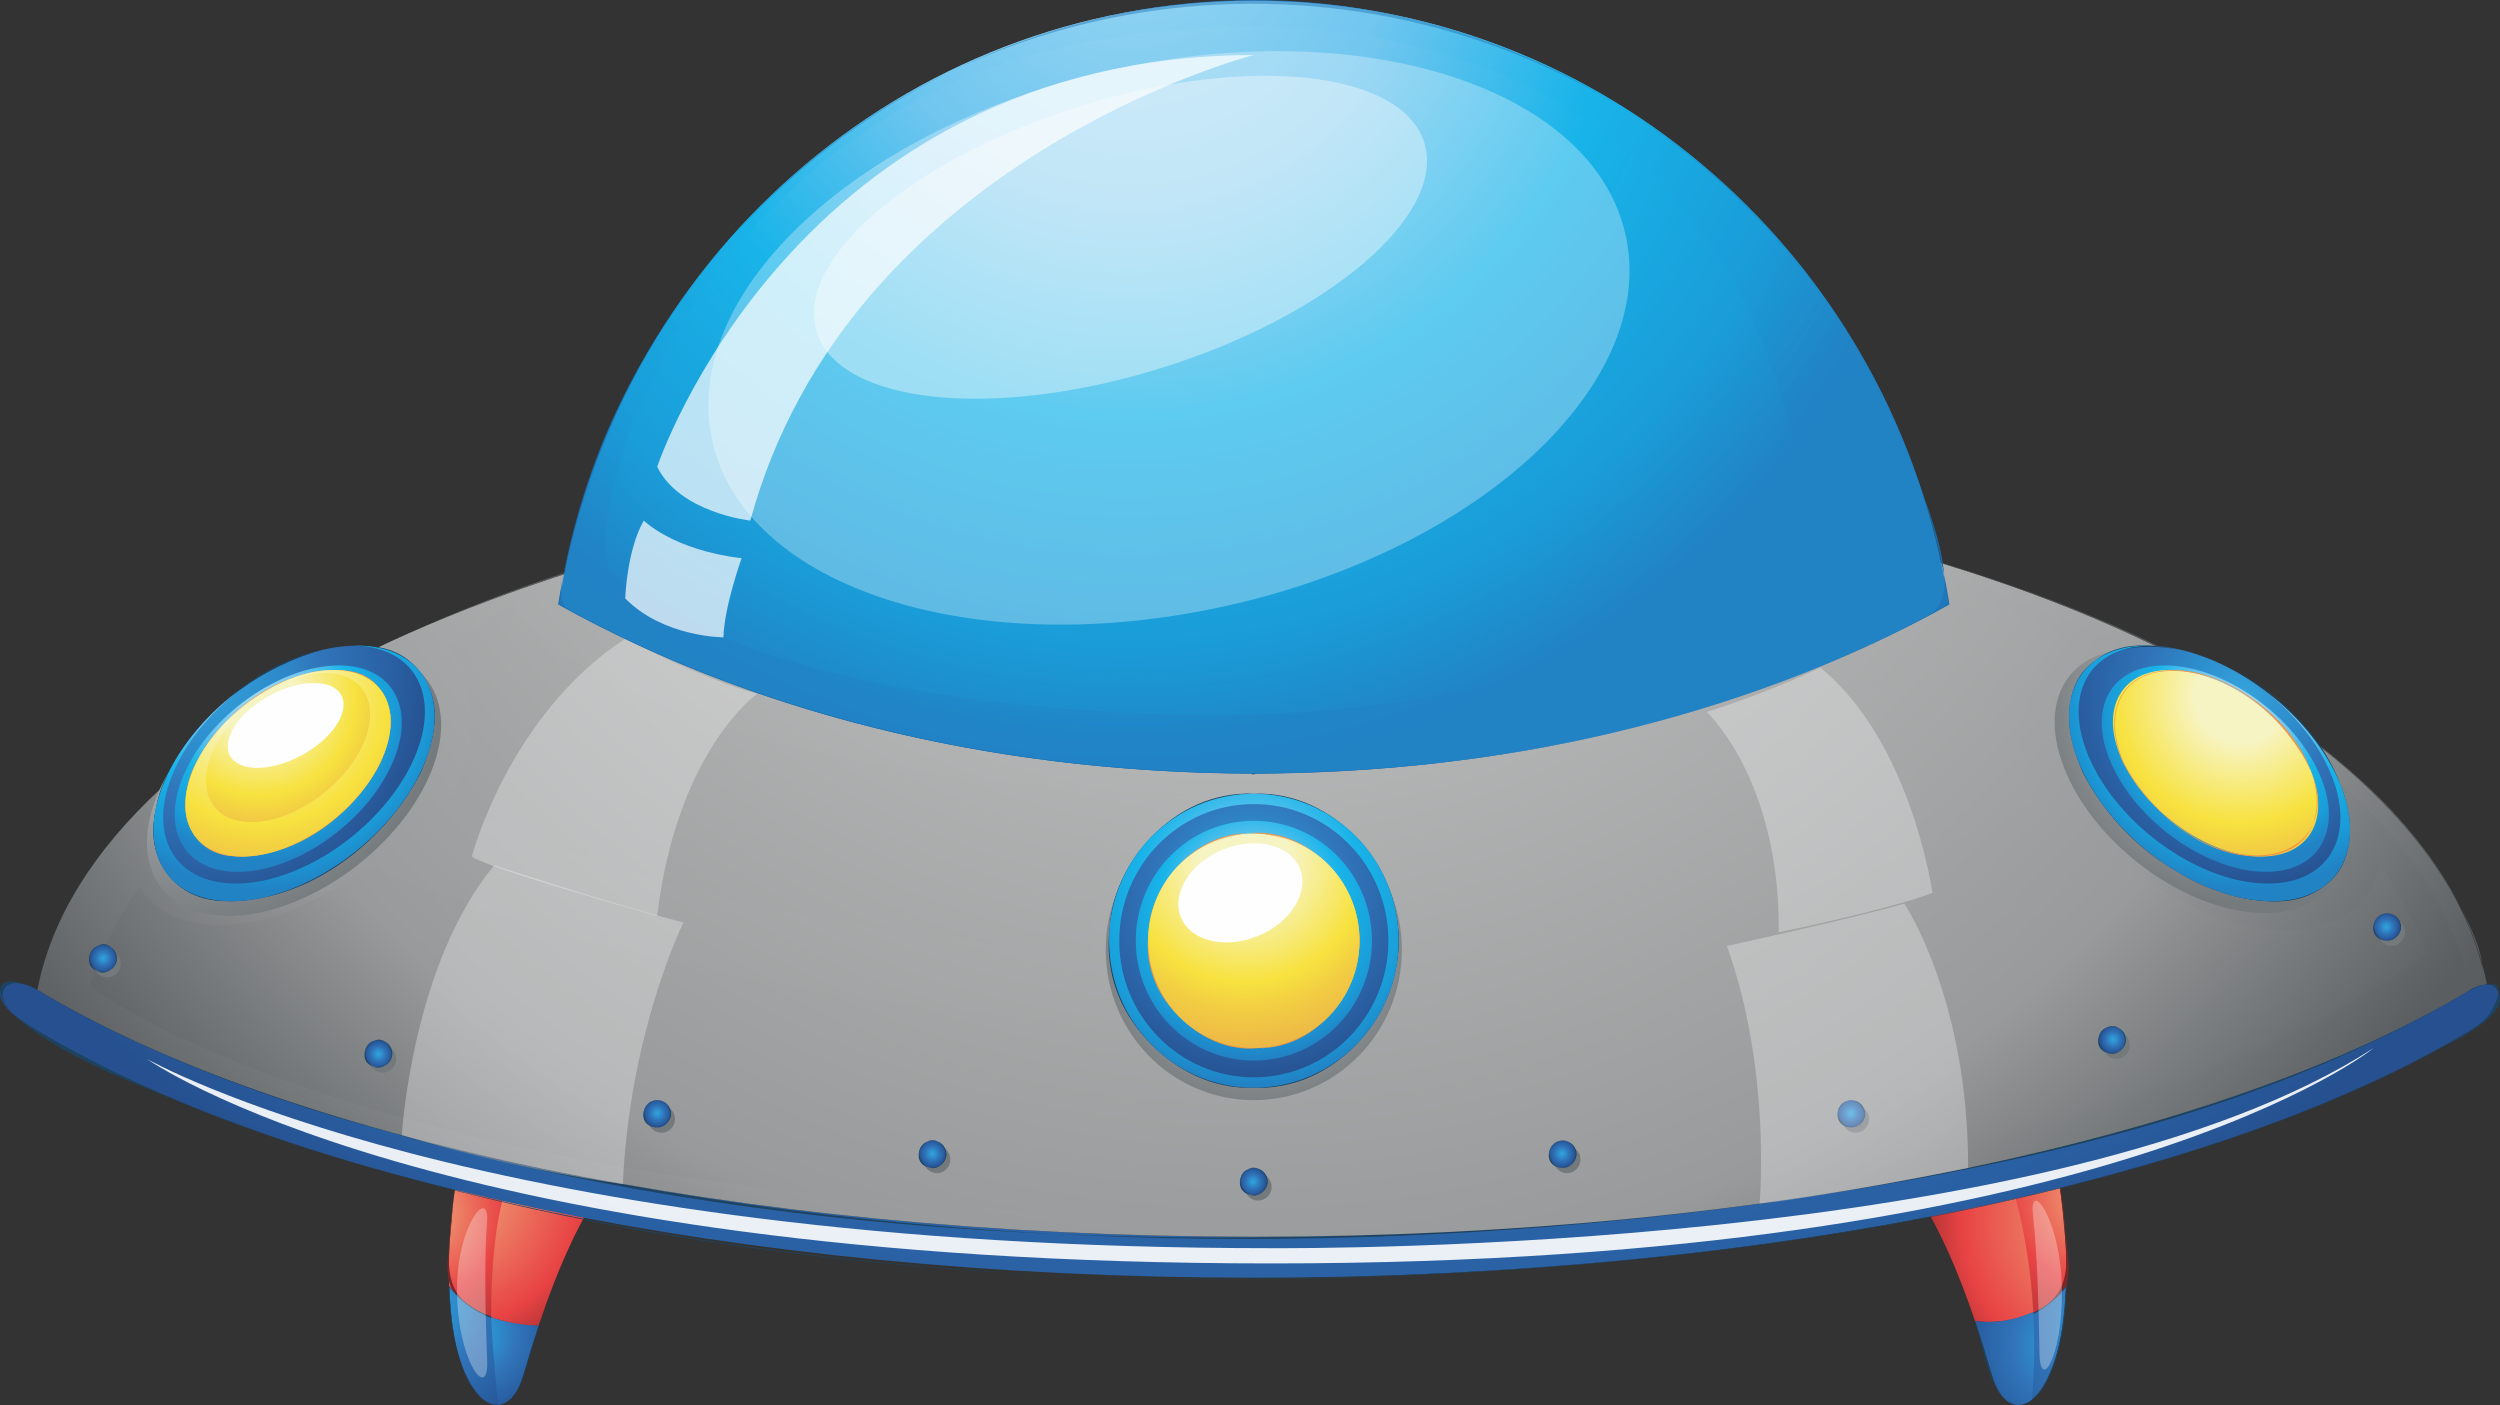 <?xml version="1.0" encoding="UTF-8"?>
<!DOCTYPE svg PUBLIC "-//W3C//DTD SVG 1.1//EN" "http://www.w3.org/Graphics/SVG/1.1/DTD/svg11.dtd">
<!-- Creator: CorelDRAW 2019 (64-Bit) -->
<svg xmlns="http://www.w3.org/2000/svg" xml:space="preserve" width="62.807mm" height="35.3mm" version="1.1" style="shape-rendering:geometricPrecision; text-rendering:geometricPrecision; image-rendering:optimizeQuality; fill-rule:evenodd; clip-rule:evenodd"
viewBox="0 0 4734.35 2660.88"
 xmlns:xlink="http://www.w3.org/1999/xlink"
 xmlns:xodm="http://www.corel.com/coreldraw/odm/2003">
 <rect x="0" y="0" width="4734.35" height="2660.88" fill="#333333" stroke="none"/>
 <defs>
  <style type="text/css">
   <![CDATA[
    .fil39 {fill:#FEFEFE;fill-rule:nonzero}
    .fil46 {fill:#F09443;fill-rule:nonzero}
    .fil1 {fill:#7A2629;fill-rule:nonzero}
    .fil33 {fill:#909595;fill-rule:nonzero}
    .fil19 {fill:#74797B;fill-rule:nonzero}
    .fil12 {fill:#585C5D;fill-rule:nonzero}
    .fil60 {fill:#1A69AA;fill-rule:nonzero}
    .fil3 {fill:#1D4360;fill-rule:nonzero}
    .fil6 {fill:#FEFEFE;fill-rule:nonzero;fill-opacity:0.302}
    .fil63 {fill:#FEFEFE;fill-rule:nonzero;fill-opacity:0.4}
    .fil14 {fill:#74797B;fill-rule:nonzero;fill-opacity:0.502}
    .fil61 {fill:#FEFEFE;fill-rule:nonzero;fill-opacity:0.702}
    .fil40 {fill:#FEFEFE;fill-rule:nonzero;fill-opacity:0.902}
    .fil17 {fill:#FEFEFE;fill-rule:nonzero}
    .fil15 {fill:url(#id0);fill-rule:nonzero}
    .fil16 {fill:url(#id1);fill-rule:nonzero}
    .fil31 {fill:url(#id2);fill-rule:nonzero}
    .fil21 {fill:url(#id3);fill-rule:nonzero}
    .fil29 {fill:url(#id4);fill-rule:nonzero}
    .fil26 {fill:url(#id5);fill-rule:nonzero}
    .fil30 {fill:url(#id6);fill-rule:nonzero}
    .fil38 {fill:url(#id7);fill-rule:nonzero}
    .fil32 {fill:url(#id8);fill-rule:nonzero}
    .fil22 {fill:url(#id9);fill-rule:nonzero}
    .fil34 {fill:url(#id10);fill-rule:nonzero}
    .fil28 {fill:url(#id11);fill-rule:nonzero}
    .fil36 {fill:url(#id12);fill-rule:nonzero}
    .fil20 {fill:url(#id13);fill-rule:nonzero}
    .fil23 {fill:url(#id14);fill-rule:nonzero}
    .fil24 {fill:url(#id15);fill-rule:nonzero}
    .fil35 {fill:url(#id16);fill-rule:nonzero}
    .fil27 {fill:url(#id17);fill-rule:nonzero}
    .fil41 {fill:url(#id18);fill-rule:nonzero}
    .fil37 {fill:url(#id19);fill-rule:nonzero}
    .fil25 {fill:url(#id20);fill-rule:nonzero}
    .fil10 {fill:url(#id21);fill-rule:nonzero}
    .fil8 {fill:url(#id22);fill-rule:nonzero}
    .fil5 {fill:url(#id23);fill-rule:nonzero}
    .fil58 {fill:url(#id24);fill-rule:nonzero}
    .fil53 {fill:url(#id25);fill-rule:nonzero}
    .fil11 {fill:url(#id26);fill-rule:nonzero}
    .fil13 {fill:url(#id27);fill-rule:nonzero}
    .fil44 {fill:url(#id28);fill-rule:nonzero}
    .fil43 {fill:url(#id29);fill-rule:nonzero}
    .fil42 {fill:url(#id30);fill-rule:nonzero}
    .fil55 {fill:url(#id31);fill-rule:nonzero}
    .fil59 {fill:url(#id32);fill-rule:nonzero}
    .fil9 {fill:url(#id33);fill-rule:nonzero}
    .fil0 {fill:url(#id34);fill-rule:nonzero}
    .fil52 {fill:url(#id35);fill-rule:nonzero}
    .fil50 {fill:url(#id36);fill-rule:nonzero}
    .fil49 {fill:url(#id37);fill-rule:nonzero}
    .fil48 {fill:url(#id38);fill-rule:nonzero}
    .fil56 {fill:url(#id39);fill-rule:nonzero}
    .fil4 {fill:url(#id40);fill-rule:nonzero}
    .fil18 {fill:url(#id41);fill-rule:nonzero}
    .fil54 {fill:url(#id42);fill-rule:nonzero}
    .fil7 {fill:url(#id43);fill-rule:nonzero}
    .fil57 {fill:url(#id44);fill-rule:nonzero}
    .fil45 {fill:url(#id45);fill-rule:nonzero}
    .fil47 {fill:url(#id46);fill-rule:nonzero}
    .fil51 {fill:url(#id47);fill-rule:nonzero}
    .fil2 {fill:url(#id48);fill-rule:nonzero}
    .fil62 {fill:url(#id49);fill-rule:nonzero;fill-opacity:0.6}
   ]]>
  </style>
  <linearGradient id="id0" gradientUnits="userSpaceOnUse" x1="1184" y1="1225.25" x2="3564.77" y2="1225.25">
   <stop offset="0" style="stop-opacity:1; stop-color:#757A7D"/>
   <stop offset="0.251" style="stop-opacity:1; stop-color:#D6D7D6"/>
   <stop offset="0.478" style="stop-opacity:1; stop-color:#D6D7D6"/>
   <stop offset="0.702" style="stop-opacity:1; stop-color:#D6D7D6"/>
   <stop offset="1" style="stop-opacity:1; stop-color:#707475"/>
   <stop offset="1" style="stop-opacity:1; stop-color:#707475"/>
  </linearGradient>
  <linearGradient id="id1" gradientUnits="userSpaceOnUse" x1="2374.38" y1="1544.06" x2="2374.38" y2="720.66">
   <stop offset="0" style="stop-opacity:1; stop-color:#757A7D"/>
   <stop offset="1" style="stop-opacity:1; stop-color:#D6D7D6"/>
  </linearGradient>
  <radialGradient id="id2" gradientUnits="userSpaceOnUse" gradientTransform="matrix(0.985 -0 -0 1 27 0)" cx="1742.85" cy="1098.35" r="13.79" fx="1742.85" fy="1098.35">
   <stop offset="0" style="stop-opacity:1; stop-color:#34A3DC"/>
   <stop offset="0.31" style="stop-opacity:1; stop-color:#2D8BCB"/>
   <stop offset="0.51" style="stop-opacity:1; stop-color:#3174B9"/>
   <stop offset="0.812" style="stop-opacity:1; stop-color:#2960A3"/>
   <stop offset="1" style="stop-opacity:1; stop-color:#26508F"/>
   <stop offset="1" style="stop-opacity:1; stop-color:#26508F"/>
  </radialGradient>
  <radialGradient id="id3" gradientUnits="userSpaceOnUse" gradientTransform="matrix(0.985 -0 -0 1 26 -1)" xlink:href="#id2" cx="1766.1" cy="2185.76" r="25.97" fx="1766.1" fy="2185.76">
  </radialGradient>
  <radialGradient id="id4" gradientUnits="userSpaceOnUse" gradientTransform="matrix(0.985 -0 -0 1.001 32 -1)" xlink:href="#id2" cx="2208.64" cy="1057.1" r="13.76" fx="2208.64" fy="1057.1">
  </radialGradient>
  <radialGradient id="id5" gradientUnits="userSpaceOnUse" gradientTransform="matrix(0.984 -0 -0 0.999 55 1)" xlink:href="#id2" cx="3506.05" cy="2109.24" r="25.93" fx="3506.05" fy="2109.24">
  </radialGradient>
  <radialGradient id="id6" gradientUnits="userSpaceOnUse" gradientTransform="matrix(0.989 -0 -0 1.004 21 -5)" xlink:href="#id2" cx="1975.71" cy="1070.82" r="13.74" fx="1975.71" fy="1070.82">
  </radialGradient>
  <radialGradient id="id7" gradientUnits="userSpaceOnUse" gradientTransform="matrix(0.983 -0 -0 0.998 58 3)" xlink:href="#id2" cx="3385.43" cy="1193.13" r="13.82" fx="3385.43" fy="1193.13">
  </radialGradient>
  <radialGradient id="id8" gradientUnits="userSpaceOnUse" gradientTransform="matrix(0.984 -0 -0 1 24 1)" xlink:href="#id2" cx="1560.63" cy="1133.29" r="13.83" fx="1560.63" fy="1133.29">
  </radialGradient>
  <radialGradient id="id9" gradientUnits="userSpaceOnUse" gradientTransform="matrix(0.984 -0 -0 0.999 20 1)" xlink:href="#id2" cx="1244.62" cy="2109.24" r="25.93" fx="1244.62" fy="2109.24">
  </radialGradient>
  <radialGradient id="id10" gradientUnits="userSpaceOnUse" gradientTransform="matrix(0.985 -0 -0 1.001 37 -1)" xlink:href="#id2" cx="2533.33" cy="1057.1" r="13.76" fx="2533.33" fy="1057.1">
  </radialGradient>
  <radialGradient id="id11" gradientUnits="userSpaceOnUse" gradientTransform="matrix(0.985 -0 -0 1 66 0)" xlink:href="#id2" cx="4520.78" cy="1755.53" r="25.97" fx="4520.78" fy="1755.53">
  </radialGradient>
  <radialGradient id="id12" gradientUnits="userSpaceOnUse" gradientTransform="matrix(0.981 -0 -0 0.996 56 4)" xlink:href="#id2" cx="2999.17" cy="1098.35" r="13.79" fx="2999.17" fy="1098.35">
  </radialGradient>
  <radialGradient id="id13" gradientUnits="userSpaceOnUse" gradientTransform="matrix(0.985 -0 -0 1.001 34 -2)" xlink:href="#id2" cx="2374.47" cy="2237.68" r="25.96" fx="2374.47" fy="2237.68">
  </radialGradient>
  <radialGradient id="id14" gradientUnits="userSpaceOnUse" gradientTransform="matrix(0.986 -0 -0 1.001 10 -1)" xlink:href="#id2" cx="716.72" cy="1995.33" r="26.02" fx="716.72" fy="1995.33">
  </radialGradient>
  <radialGradient id="id15" gradientUnits="userSpaceOnUse" gradientTransform="matrix(0.986 -0 -0 1.001 3 -2)" xlink:href="#id2" cx="195.16" cy="1814.98" r="25.98" fx="195.16" fy="1814.98">
  </radialGradient>
  <radialGradient id="id16" gradientUnits="userSpaceOnUse" gradientTransform="matrix(0.987 -0 -0 1.002 37 -2)" xlink:href="#id2" cx="2766.23" cy="1070.82" r="13.74" fx="2766.23" fy="1070.82">
  </radialGradient>
  <radialGradient id="id17" gradientUnits="userSpaceOnUse" gradientTransform="matrix(0.984 -0 -0 0.998 66 3)" xlink:href="#id2" cx="3999.75" cy="1969.47" r="25.97" fx="3999.75" fy="1969.47">
  </radialGradient>
  <radialGradient id="id18" gradientUnits="userSpaceOnUse" gradientTransform="matrix(1.136 -0 -0 1.154 -324 -274)" cx="2380" cy="1781.45" r="284.78" fx="2380" fy="1781.45">
   <stop offset="0" style="stop-opacity:1; stop-color:#D6D7D6"/>
   <stop offset="0.471" style="stop-opacity:1; stop-color:#A5A8A9"/>
   <stop offset="1" style="stop-opacity:1; stop-color:#757A7D"/>
  </radialGradient>
  <radialGradient id="id19" gradientUnits="userSpaceOnUse" gradientTransform="matrix(0.982 -0 -0 0.997 58 4)" xlink:href="#id2" cx="3181.42" cy="1133.29" r="13.83" fx="3181.42" fy="1133.29">
  </radialGradient>
  <radialGradient id="id20" gradientUnits="userSpaceOnUse" gradientTransform="matrix(0.985 -0 -0 1 43 -1)" xlink:href="#id2" cx="2959.36" cy="2185.76" r="25.97" fx="2959.36" fy="2185.76">
  </radialGradient>
  <radialGradient id="id21" gradientUnits="userSpaceOnUse" gradientTransform="matrix(2.434 -0 -0 2.471 -5626 -3752)" xlink:href="#id2" cx="3922.77" cy="2549.57" r="87.89" fx="3922.77" fy="2549.57">
  </radialGradient>
  <radialGradient id="id22" gradientUnits="userSpaceOnUse" gradientTransform="matrix(2.583 -0 -0 2.623 -6363 -4081)" xlink:href="#id2" cx="4018.79" cy="2514.71" r="112.12" fx="4018.79" fy="2514.71">
  </radialGradient>
  <radialGradient id="id23" gradientUnits="userSpaceOnUse" gradientTransform="matrix(2.272 -0 -0 2.307 -1070 -2944)" cx="841.11" cy="2252.95" r="160.79" fx="841.11" fy="2252.95">
   <stop offset="0" style="stop-opacity:1; stop-color:#F2BA92"/>
   <stop offset="0.012" style="stop-opacity:1; stop-color:#F2BA92"/>
   <stop offset="0.302" style="stop-opacity:1; stop-color:#ED8367"/>
   <stop offset="0.71" style="stop-opacity:1; stop-color:#E84344"/>
   <stop offset="0.871" style="stop-opacity:1; stop-color:#B73435"/>
   <stop offset="1" style="stop-opacity:1; stop-color:#8D282A"/>
  </radialGradient>
  <radialGradient id="id24" gradientUnits="userSpaceOnUse" gradientTransform="matrix(1.88 -0 -0 1.909 -436 -1198)" cx="494.87" cy="1318.28" r="194.4" fx="494.87" fy="1318.28">
   <stop offset="0" style="stop-opacity:1; stop-color:#F7F4C3"/>
   <stop offset="0.239" style="stop-opacity:1; stop-color:#F7F4C3"/>
   <stop offset="0.651" style="stop-opacity:1; stop-color:#F7E23F"/>
   <stop offset="0.8" style="stop-opacity:1; stop-color:#F2CD43"/>
   <stop offset="1" style="stop-opacity:1; stop-color:#EDB746"/>
  </radialGradient>
  <radialGradient id="id25" gradientUnits="userSpaceOnUse" gradientTransform="matrix(1.624 -0 -0 1.63 -240 -821)" xlink:href="#id18" cx="384.15" cy="1303.81" r="278.58" fx="384.15" fy="1303.81">
  </radialGradient>
  <radialGradient id="id26" gradientUnits="userSpaceOnUse" gradientTransform="matrix(1.252 -0 -0 1.272 -595 -23)" cx="2358.48" cy="84.39" r="2303.47" fx="2358.48" fy="84.39">
   <stop offset="0" style="stop-opacity:1; stop-color:#D6D7D6"/>
   <stop offset="0.8" style="stop-opacity:1; stop-color:#989A9B"/>
   <stop offset="1" style="stop-opacity:1; stop-color:#5A5E60"/>
  </radialGradient>
  <radialGradient id="id27" gradientUnits="userSpaceOnUse" gradientTransform="matrix(1.436 -0 -0 1.458 -1031 313)" cx="2366.03" cy="-683.48" r="2366.03" fx="2366.03" fy="-683.48">
   <stop offset="0" style="stop-opacity:1; stop-color:#34A3DC"/>
   <stop offset="0.31" style="stop-opacity:1; stop-color:#2D8BCB"/>
   <stop offset="0.51" style="stop-opacity:1; stop-color:#3174B9"/>
   <stop offset="0.941" style="stop-opacity:1; stop-color:#2960A3"/>
   <stop offset="1" style="stop-opacity:1; stop-color:#26508F"/>
   <stop offset="1" style="stop-opacity:1; stop-color:#26508F"/>
  </radialGradient>
  <radialGradient id="id28" gradientUnits="userSpaceOnUse" gradientTransform="matrix(1.303 -0 -0 1.323 -718 -550)" cx="2370" cy="1704.21" r="227.02" fx="2370" fy="1704.21">
   <stop offset="0" style="stop-opacity:1; stop-color:#A0D9F4"/>
   <stop offset="0.329" style="stop-opacity:1; stop-color:#70C6EF"/>
   <stop offset="0.588" style="stop-opacity:1; stop-color:#18B4E9"/>
   <stop offset="0.851" style="stop-opacity:1; stop-color:#1A9CD8"/>
   <stop offset="1" style="stop-opacity:1; stop-color:#2182C4"/>
  </radialGradient>
  <radialGradient id="id29" gradientUnits="userSpaceOnUse" gradientTransform="matrix(1.303 -0 -0 1.323 -718 -545)" xlink:href="#id28" cx="2369" cy="1686.82" r="278.34" fx="2369" fy="1686.82">
  </radialGradient>
  <radialGradient id="id30" gradientUnits="userSpaceOnUse" gradientTransform="matrix(1.303 -0 -0 1.323 -718 -545)" xlink:href="#id2" cx="2369" cy="1686.82" r="278.34" fx="2369" fy="1686.82">
  </radialGradient>
  <radialGradient id="id31" gradientUnits="userSpaceOnUse" gradientTransform="matrix(1.375 -0 -0 1.396 -185 -520)" xlink:href="#id28" cx="492.94" cy="1314.62" r="266.26" fx="492.94" fy="1314.62">
  </radialGradient>
  <radialGradient id="id32" gradientUnits="userSpaceOnUse" gradientTransform="matrix(1.229 -0 -0 1.247 -489 43)" xlink:href="#id28" cx="2137.49" cy="-174.34" r="1315.88" fx="2137.49" fy="-174.34">
  </radialGradient>
  <radialGradient id="id33" gradientUnits="userSpaceOnUse" gradientTransform="matrix(2.612 -0 -0 2.652 -6446 -3823)" xlink:href="#id23" cx="3998.85" cy="2314.26" r="152.52" fx="3998.85" fy="2314.26">
  </radialGradient>
  <radialGradient id="id34" gradientUnits="userSpaceOnUse" gradientTransform="matrix(2.216 -0 -0 2.25 -964 -2870)" cx="792.55" cy="2296.43" r="144.25" fx="792.55" fy="2296.43">
   <stop offset="0" style="stop-opacity:1; stop-color:#F2BA92"/>
   <stop offset="0.012" style="stop-opacity:1; stop-color:#F2BA92"/>
   <stop offset="0.22" style="stop-opacity:1; stop-color:#ED8367"/>
   <stop offset="0.502" style="stop-opacity:1; stop-color:#E84344"/>
   <stop offset="0.78" style="stop-opacity:1; stop-color:#B73435"/>
   <stop offset="1" style="stop-opacity:1; stop-color:#8D282A"/>
  </radialGradient>
  <radialGradient id="id35" gradientUnits="userSpaceOnUse" gradientTransform="matrix(1.88 -0 -0 1.909 -3739 -1199)" xlink:href="#id24" cx="4246.26" cy="1318.28" r="194.4" fx="4246.26" fy="1318.28">
  </radialGradient>
  <radialGradient id="id36" gradientUnits="userSpaceOnUse" gradientTransform="matrix(1.375 -0 -0 1.396 -1591 -520)" xlink:href="#id28" cx="4248.17" cy="1314.62" r="266.24" fx="4248.17" fy="1314.62">
  </radialGradient>
  <radialGradient id="id37" gradientUnits="userSpaceOnUse" gradientTransform="matrix(1.375 -0 -0 1.396 -1591 -520)" xlink:href="#id2" cx="4248.17" cy="1314.62" r="266.24" fx="4248.17" fy="1314.62">
  </radialGradient>
  <radialGradient id="id38" gradientUnits="userSpaceOnUse" gradientTransform="matrix(1.375 -0 -0 1.396 -1586 -524)" xlink:href="#id18" cx="4232.43" cy="1323.65" r="275.39" fx="4232.43" fy="1323.65">
  </radialGradient>
  <radialGradient id="id39" gradientUnits="userSpaceOnUse" gradientTransform="matrix(1.374 -0 -0 1.395 -185 -528)" xlink:href="#id28" cx="494.24" cy="1334.42" r="215.03" fx="494.24" fy="1334.42">
  </radialGradient>
  <radialGradient id="id40" gradientUnits="userSpaceOnUse" gradientTransform="matrix(1.992 -0 -0 2.022 -887 -2584)" xlink:href="#id2" cx="894.01" cy="2527.43" r="83.02" fx="894.01" fy="2527.43">
  </radialGradient>
  <radialGradient id="id41" gradientUnits="userSpaceOnUse" gradientTransform="matrix(1.252 -0 -0 1.272 -588 -26)" xlink:href="#id26" cx="2328.28" cy="95.98" r="2303.5" fx="2328.28" fy="95.98">
  </radialGradient>
  <radialGradient id="id42" gradientUnits="userSpaceOnUse" gradientTransform="matrix(1.624 -0 -0 1.649 -244 -837)" xlink:href="#id2" cx="391.74" cy="1290.43" r="266.28" fx="391.74" fy="1290.43">
  </radialGradient>
  <radialGradient id="id43" gradientUnits="userSpaceOnUse" gradientTransform="matrix(2.275 -0 -0 2.31 -5079 -2966)" xlink:href="#id34" cx="3982.71" cy="2263.65" r="154.08" fx="3982.71" fy="2263.65">
  </radialGradient>
  <radialGradient id="id44" gradientUnits="userSpaceOnUse" gradientTransform="matrix(1.436 -0 -0 1.458 -214 -606)" xlink:href="#id24" cx="490.98" cy="1321.82" r="194.4" fx="490.98" fy="1321.82">
  </radialGradient>
  <radialGradient id="id45" gradientUnits="userSpaceOnUse" gradientTransform="matrix(1.733 -0 -0 1.76 -1729 -1236)" xlink:href="#id24" cx="2358.41" cy="1627.03" r="203.17" fx="2358.41" fy="1627.03">
  </radialGradient>
  <radialGradient id="id46" gradientUnits="userSpaceOnUse" gradientTransform="matrix(1.734 -0 -0 1.761 -1732 -1239)" xlink:href="#id24" cx="2358.41" cy="1627.81" r="202.73" fx="2358.41" fy="1627.81">
  </radialGradient>
  <radialGradient id="id47" gradientUnits="userSpaceOnUse" gradientTransform="matrix(1.374 -0 -0 1.395 -1589 -527)" xlink:href="#id28" cx="4246.81" cy="1334.42" r="215.09" fx="4246.81" fy="1334.42">
  </radialGradient>
  <radialGradient id="id48" gradientUnits="userSpaceOnUse" gradientTransform="matrix(2.416 -0 -0 2.453 -1107 -3582)" xlink:href="#id2" cx="782.02" cy="2465.38" r="112.12" fx="782.02" fy="2465.38">
  </radialGradient>
  <radialGradient id="id49" gradientUnits="userSpaceOnUse" gradientTransform="matrix(1.229 -0 -0 1.247 -489 61)" xlink:href="#id28" cx="2137.49" cy="-247.5" r="1315.88" fx="2137.49" fy="-247.5">
  </radialGradient>
 </defs>
 <g id="Ebene_x0020_1">
  <g id="_2546712903152">
   <g>
    <g>
     <g>
      <g>
       <path class="fil0" d="M1152.23 2237.31l-278.76 -58.89c-19.25,102.89 -25.33,188.46 -23.02,257.82 28,36.1 80.45,77.65 171.06,68.81 71.78,-211.88 130.72,-267.74 130.72,-267.74z"/>
       <g>
        <path class="fil1" d="M1152.61 2237.05c-92.92,-19.63 -185.84,-39.27 -278.75,-58.89 -0.25,-0.05 -1.06,-0.14 -1.13,0.26 -10.17,56.56 -17.81,113.17 -21.71,170.54 -2.53,37.42 -11.91,77.15 14.8,105.59 40.89,43.57 99.07,53.88 155.88,50.79 0.13,0 0.48,-0.05 0.54,-0.2 29.76,-86.02 62.88,-201.32 130.72,-267.74 0.23,-0.23 -1.13,-0.47 -1.45,-0.16 -31.05,30.39 -50.91,75.28 -69.45,113.54 -10.64,21.97 -19.97,44.56 -29.22,67.13 -5.44,13.55 -10.67,27.19 -15.72,40.9 -21.08,55.91 -92.02,46.12 -137.27,21.19 -65.5,-36.02 -49.68,-106.78 -44.32,-170.07 1.98,-23.45 6.33,-133.61 28.88,-128.86 32.22,6.81 64.44,13.61 96.65,20.41 56.93,12.02 113.88,24.08 170.82,36.1 0.44,0.08 1.71,-0.31 0.75,-0.52z"/>
       </g>
      </g>
      <g>
       <path class="fil2" d="M850.45 2436.23c7.64,229.12 108.42,278.04 140.36,167.81 10.49,-36.2 20.67,-69.18 30.69,-99 -90.61,8.83 -143.06,-32.71 -171.06,-68.81z"/>
       <g>
        <path class="fil3" d="M849.72 2436.05c2.34,57.05 8.86,115.07 31.76,167.88 9.57,22.13 24.62,45.86 48.07,54.88 15.63,6.02 30.84,-1.9 41.43,-13.3 9.14,-9.79 14.42,-23.06 18.75,-35.45 12.06,-34.46 20.96,-70.16 32.5,-104.84 0.11,-0.36 -0.86,-0.51 -1.04,-0.51 -67.1,4.96 -127.67,-15.59 -170.09,-68.48 -0.25,-0.31 -1.67,-0.44 -1.33,0 24.48,30.51 57.66,55.08 96.3,64.04 13.6,3.14 26.66,5.04 40.58,6.05 16.12,1.19 34.95,-4.21 27.39,18.91 -10.28,31.53 -17.61,64.46 -29.81,95.26 -6.17,15.66 -16.45,30.64 -32.25,37.52 -26.36,11.5 -48.85,-17.97 -60.36,-36.88 -32.53,-53.39 -37.97,-124.18 -40.46,-184.72 -0.01,-0.49 -1.48,-0.68 -1.45,-0.36z"/>
       </g>
      </g>
     </g>
     <g>
      <g>
       <path class="fil4" d="M943.3 2660.27c19.44,-1.48 37.15,-20.28 47.51,-56.23 9.84,-34.23 19.55,-65.29 29.19,-93.82 -39.21,-0.86 -70.5,-9.06 -90,-16 2.59,49.52 6.74,104.89 13.3,166.05z"/>
      </g>
      <g>
       <path class="fil5" d="M1152.23 2237.31l-177.31 -48.66c-4.81,37.4 -44.92,92.24 -44.92,305.58 19.49,6.93 50.78,15.14 90,16 0.55,-1.69 1.12,-3.51 1.51,-5.17 71.78,-211.88 130.72,-267.74 130.72,-267.74z"/>
      </g>
     </g>
     <path class="fil6" d="M865.46 2436.23c1.42,-117.33 62.22,-191.1 56.75,-120.6 -5.6,70.43 -2.8,181.88 0.35,261.56 3.12,79.75 -58.71,-1.92 -57.1,-140.96z"/>
    </g>
    <g>
     <g>
      <g>
       <path class="fil7" d="M3611.14 2237.31l278.62 -58.89c19.24,102.89 25.34,188.46 22.98,257.82 -27.79,36.1 -80.32,77.65 -171.04,68.81 -71.85,-211.88 -130.57,-267.74 -130.57,-267.74z"/>
       <g>
        <path class="fil1" d="M3611.61 2237.62c56.93,-12.02 113.85,-24.08 170.75,-36.1 30.2,-6.38 60.42,-12.78 90.66,-19.16 20.17,-4.26 15.26,-8.16 20.22,19.43 7.61,42.3 12.54,84.99 16.18,127.79 4.67,55.13 12.88,105.09 -33.92,142.28 -42.97,34.18 -126.08,51.58 -149.37,-12.9 -11.4,-31.52 -24.36,-62.43 -37.96,-93.02 -19.27,-43.16 -41.81,-94.68 -76.35,-128.65 -0.31,-0.29 -1.72,-0.34 -1.35,0.05 67.57,66.42 100.76,181.75 130.52,267.66 0.11,0.26 0.63,0.37 0.88,0.39 64.06,3.48 119.36,-11.99 164.12,-59.83 21.45,-22.91 6.85,-86.56 4.88,-115.69 -3.43,-50.82 -11.37,-101.31 -20.39,-151.4 -0.08,-0.36 -0.96,-0.41 -1.22,-0.36 -92.86,19.63 -185.73,39.27 -278.59,58.89 -0.78,0.16 0.57,0.7 0.93,0.63z"/>
       </g>
      </g>
      <g>
       <path class="fil8" d="M3912.75 2436.23c-7.58,229.12 -108.47,278.04 -140.15,167.81 -10.6,-36.2 -20.93,-69.18 -30.88,-99 90.71,8.83 143.24,-32.71 171.04,-68.81z"/>
       <g>
        <path class="fil3" d="M3912.02 2436.36c-2.5,60.85 -9.29,124.42 -37.47,179.4 -10.36,20.25 -28.59,44.66 -53.99,44.33 -19.14,-0.26 -31.82,-19.69 -39.27,-34.64 -13.76,-27.58 -19.47,-60.38 -28.77,-89.65 -5.76,-18.23 -11.11,-28.67 12.83,-29.21 14.5,-0.34 28.15,-1.61 42.39,-4.13 42.41,-7.51 79.25,-33.01 105.69,-66.2 0.37,-0.44 -1.06,-0.36 -1.3,-0.05 -42.28,53.01 -102.97,73.49 -170.09,68.53 -0.16,-0.02 -1.18,0.08 -1.04,0.44 14.7,44.46 21.03,103.04 51.31,140.3 10.44,12.86 25.68,17.84 41.37,13.35 23.77,-6.78 38.49,-34.51 48.07,-54.87 24.2,-51.34 29.47,-111.98 31.79,-167.86 0,-0.37 -1.45,-0.21 -1.51,0.26z"/>
       </g>
      </g>
     </g>
     <g>
      <g>
       <path class="fil9" d="M3850.47 2484.53c-6.98,-125.41 -32.9,-223.41 -55.03,-286.18l-184.3 38.95c0,0 58.15,55.34 129.3,264.27 27.51,4 65.34,2.59 110.03,-17.04z"/>
      </g>
      <g>
       <path class="fil10" d="M3740.44 2501.57c0.47,1.24 0.78,2.31 1.27,3.47 9.95,29.81 20.28,62.8 30.88,99 15.16,52.9 46.28,68.97 75.46,46.22 4.96,-59.49 5.3,-114.83 2.41,-165.73 -44.69,19.63 -82.53,21.03 -110.03,17.04z"/>
      </g>
     </g>
     <path class="fil6" d="M3903.86 2419.41c-6.8,-117.09 -61.91,-188.18 -53.88,-117.98 7.94,70.02 11.22,181.55 12.29,261.23 1.27,79.77 49.7,-4.52 41.59,-143.24z"/>
    </g>
    <g>
     <g>
      <path class="fil11" d="M2404.42 2330.33c981.98,0 1839.97,-187.86 2303.59,-467.62 -105.38,-544.99 -1096.37,-972.08 -2303.59,-972.08 -1206.88,0 -2197.96,427.1 -2303.34,972.08 463.63,279.76 1321.66,467.62 2303.34,467.62z"/>
      <g>
       <path class="fil12" d="M2404.42 2330.93c451.67,-0.75 904.08,-38.07 1346.95,-128.96 330.11,-67.75 666.72,-164.98 957.94,-338.92 0.1,-0.08 0.18,-0.18 0.2,-0.32 -41.42,-202.51 -189.84,-358.6 -351.52,-477.12 -226.09,-165.78 -496.36,-268.75 -764.31,-343.85 -686.62,-192.44 -1441.78,-200.95 -2138.32,-58 -323.74,66.44 -648.05,172.52 -928.66,350.3 -192.32,121.84 -379.72,296.85 -427.12,528.62 0.02,0.14 0.09,0.23 0.2,0.32 291.7,174.22 627.67,269.77 957.93,338.94 441.96,92.56 895.72,128.27 1346.71,128.99 1.76,0 1.76,-1.19 0,-1.19 -401.88,-0.68 -803.73,-30.8 -1199.69,-100.77 -318.76,-56.32 -637.98,-139.11 -932.22,-276.21 -26.35,-12.25 -174.07,-69.75 -167.7,-100.91 10.63,-52.02 30.78,-101.66 55.22,-148.6 51.48,-98.89 129.61,-182.35 213.58,-254.37 218.02,-187.02 495.59,-301.1 767.39,-384.12 736.65,-225.02 1565.55,-231.57 2313.15,-57.37 302.66,70.53 605.15,178.15 864.24,352.73 99.38,66.97 190.89,146.83 264.78,241.46 33.57,43.03 167.13,235.4 99.23,275.19 -290.02,169.78 -626.32,261.27 -953.03,328.33 -435.08,89.28 -881.31,123.89 -1324.96,124.62 -1.74,0 -1.77,1.19 0,1.19z"/>
      </g>
     </g>
     <g>
      <path class="fil13" d="M4677.83 1874.34c-463.7,279.87 -1321.55,467.71 -2303.48,467.71 -981.78,0 -1839.72,-187.84 -2303.5,-467.71 -64.4,-36.85 -120.47,10.99 0,77.54 463.78,279.9 1321.72,467.76 2303.5,467.76 981.93,0 1839.78,-187.86 2303.48,-467.76 84.14,-51.76 59.37,-111.69 0,-77.54z"/>
      <g>
       <path class="fil3" d="M4677.21 1874.1c-250.8,149.87 -534.49,239.67 -817.07,307.58 -372.06,89.41 -754.71,133.69 -1136.5,152.03 -759.6,36.46 -1565.5,-20.65 -2284.15,-286.34 -127.29,-47.06 -251.48,-103.51 -368.06,-173.16 -57.11,-34.12 -94.87,5.79 -38.44,53.78 88.68,75.41 219.92,122.68 326.51,166.48 134.2,55.16 273.04,98.63 413.06,136.26 722.97,194.25 1497.71,225.3 2240.69,161.97 398.92,-34.02 798.76,-101.57 1179.87,-226.21 145.66,-47.63 288.36,-105.7 423.19,-178.69 26.8,-14.52 133.84,-61.65 116.08,-106.89 -10.08,-25.71 -35.58,-16.03 -55.16,-6.81 -0.47,0.23 0.89,0.65 1.25,0.47 87.2,-41.1 43.16,37.63 31.99,51.05 -14.1,17.01 -38.22,29.09 -57.6,40.41 -25.24,14.83 -51.11,28.64 -77.11,42.17 -61,31.79 -123.95,59.7 -187.51,85.83 -146.16,60.09 -297.82,106.47 -450.66,146.08 -364.66,94.44 -740.94,142.93 -1116.43,166.02 -769.27,47.26 -1582.36,-4.65 -2315.62,-257.41 -132.46,-45.68 -262.02,-100.62 -384.74,-168.35 -34.25,-18.91 -69.72,-38.26 -99.51,-63.57 -26.71,-22.72 -43.74,-88.42 49.03,-42.33 12.57,6.26 24.6,14.54 36.78,21.53 52.68,30.25 107.27,57.02 162.47,82.29 272.92,124.89 568.42,200.06 862.39,255.56 757.14,142.88 1553,146.05 2313.73,29.29 421.48,-64.71 863.02,-167.63 1232.79,-388.57 0.47,-0.29 -0.88,-0.67 -1.25,-0.47z"/>
      </g>
     </g>
     <g>
      <path class="fil12" d="M4288.63 1372.44c-219.41,183.13 -497.11,282.8 -768.25,355.31 -359.78,96.27 -734.64,132.65 -1105.79,137.01 -387.73,4.67 -778.13,-35.29 -1155.14,-128.24 -281.66,-69.42 -573.5,-174.14 -800.05,-363.2 -1.85,-1.58 -10.57,-1.97 -6.81,1.15 211.96,176.9 478.3,275.47 739.8,348.29 370.6,103.2 758.35,141.59 1141.7,146.21 400.25,4.73 803.66,-37.45 1191.97,-137.14 271.95,-69.88 551.91,-173.61 771.09,-356.48 1.76,-1.51 -6.34,-4.65 -8.53,-2.91z"/>
     </g>
     <path class="fil14" d="M4242.54 1356.55c-170.98,145.37 -384.38,234.81 -594.89,302.98 -281.99,91.31 -577.75,140.93 -872.4,165.5 -332.02,27.66 -667.17,22.64 -998.14,-15.6 -280.36,-32.56 -560.02,-90.3 -825.13,-189.76 -158.33,-59.2 -317.19,-135.86 -447.44,-246.5 -19.57,-16.7 -45.95,-24.46 -71.61,-23.99 -10.18,0.16 -45.39,8.5 -25.65,25.4 174.09,147.81 387.57,242.34 601.37,314.14 282.54,94.96 578.24,148.78 873.93,178.2 335.15,33.26 673.42,32.74 1008.55,1.53 293.52,-27.52 586.17,-81.44 866.71,-173.78 207.47,-68.38 417,-160.36 585.43,-303.58 17.11,-14.44 -24.08,-32.35 -31.52,-35.01 -18.94,-6.44 -51.82,-14.18 -69.21,0.47z"/>
     <g>
      <path class="fil15" d="M2374.35 985.87c-547.58,0 -1013.85,93.18 -1190.36,223.75 334.82,160.38 745.98,255.01 1190.36,255.01 444.61,0 855.62,-94.63 1190.41,-255.01 -176.3,-130.57 -642.65,-223.75 -1190.41,-223.75z"/>
      <g>
       <path class="fil12" d="M2373.72 985.22c-246.1,0.65 -492.54,17.53 -734.66,62.95 -154.51,28.95 -326.45,67.66 -456.45,161.01 -0.39,0.29 0.38,0.72 0.53,0.8 731.23,346.13 1651.69,346.32 2382.88,0.18 0.41,-0.2 0.2,-0.54 -0.11,-0.75 -125.63,-90.32 -288.73,-127.24 -437.68,-157.45 -247.58,-50.25 -502.29,-66.06 -754.5,-66.74 -1.94,0 0.38,1.3 1.27,1.3 357.18,0.96 753.75,19.3 1085.84,165.2 26.28,11.55 51.65,25.08 76.14,40 41.29,25.15 -25.14,41.38 -49.03,51.9 -85.21,37.52 -173.06,68.81 -261.92,96.46 -197.67,61.55 -402.94,97.23 -609.03,114.34 -410.47,34.1 -830.82,-16.54 -1218.75,-155.7 -46.55,-16.7 -92.35,-35.39 -137.78,-54.91 -19.15,-8.22 -38.04,-16.98 -56.96,-25.7 -28.01,-12.96 11.31,-27.81 18.13,-31.97 50.29,-30.6 106.21,-51.97 161.64,-71.05 156.53,-53.99 322.77,-80.81 486.63,-100.47 167.5,-20.1 336.46,-27.63 505.09,-28.1 1.93,0 -0.38,-1.3 -1.27,-1.3z"/>
      </g>
     </g>
     <g>
      <path class="fil16" d="M2374.35 985.87c-547.58,0 -1013.85,93.18 -1190.36,223.75 334.82,160.38 745.98,255.01 1190.36,255.01 444.61,0 855.62,-94.63 1190.41,-255.01 -176.3,-130.57 -642.65,-223.75 -1190.41,-223.75z"/>
     </g>
     <path class="fil17" d="M1294.26 1057.08c0,0 373.25,-138.05 1080.1,-138.05 706.95,0 1157.22,165.53 1157.22,165.53 81.33,32.12 -510.52,-120.97 -1157.22,-120.97 -646.47,0 -1233.18,158.91 -1080.1,93.49z"/>
     <g>
      <path class="fil18" d="M2374.35 902.25c-1207.03,0 -2198.03,427.13 -2303.5,972.08 463.78,279.87 1321.72,467.71 2303.5,467.71 981.93,0 1839.78,-187.84 2303.48,-467.71 -105.46,-544.96 -1096.35,-972.08 -2303.48,-972.08zm1387.8 244.86l0 0 150.59 59.83c0,0 -140.96,125.04 -58.67,310.87 0,0 -395.71,236.71 -1179.14,287.58 0.32,-6.88 0.63,-13.87 0.63,-20.83 0,-126.47 -74.81,-234.97 -181.89,-282.83 1053.1,-23.4 1268.48,-354.62 1268.48,-354.62zm-2911.71 78.19l0 0 110.11 -78.19c0,0 238.99,330.08 1288.94,354.55 -107.23,47.62 -182.22,156.33 -182.22,282.91 0,6.88 0.34,13.61 0.72,20.41 -788.26,-52.19 -1217.94,-291.21 -1217.94,-291.21 0,0 93.1,-149.27 0.39,-288.45zm-680.95 641.61l0 0c0,0 23.19,-87.54 94.81,-187.88 27.66,45.02 80.11,72.5 151.96,72.5 91.18,0 193.68,-43.94 278.6,-111.92 275.16,112.5 759.21,264.94 1422.21,300.12 52.75,88.16 148.28,147.17 257.27,147.17 108.42,0 203.46,-58.22 256.46,-145.48 638.86,-32.04 1108.09,-190.92 1385.41,-316.04 92.55,82.37 210.19,136.86 313.88,136.86 97.67,0 160.49,-48.56 177.08,-123.25 32.07,44.51 62.72,99.36 86.61,166.42 0,0 -569.81,496.83 -2219.45,496.83 -1649.41,0 -2204.86,-435.32 -2204.86,-435.32z"/>
     </g>
     <g>
      <path class="fil19" d="M2408.11 2247.65c0,14.38 -11.45,25.99 -25.66,25.99 -14.01,0 -25.49,-11.61 -25.49,-25.99 0,-14.34 11.48,-26.02 25.49,-26.02 14.21,0 25.66,11.68 25.66,26.02z"/>
      <path class="fil19" d="M1799.74 2195.68c0,14.28 -11.45,25.95 -25.49,25.95 -14.18,0 -25.58,-11.66 -25.58,-25.95 0,-14.31 11.4,-26 25.58,-26 14.04,0 25.49,11.69 25.49,26z"/>
      <path class="fil19" d="M1278.23 2119.2c0,14.39 -11.47,26 -25.76,26 -13.95,0 -25.43,-11.61 -25.43,-26 0,-14.28 11.47,-26.02 25.43,-26.02 14.28,0 25.76,11.74 25.76,26.02z"/>
      <path class="fil19" d="M750.44 2005.36c0,14.33 -11.53,25.97 -25.58,25.97 -14.1,0 -25.73,-11.64 -25.73,-25.97 0,-14.34 11.63,-26 25.73,-26 14.06,0 25.58,11.66 25.58,26z"/>
      <path class="fil19" d="M228.78 1824.9c0,14.44 -11.48,26.15 -25.5,26.15 -14.13,0 -25.62,-11.71 -25.62,-26.15 0,-14.31 11.5,-25.86 25.62,-25.86 14.02,0 25.5,11.56 25.5,25.86z"/>
      <path class="fil19" d="M2993.08 2195.68c0,14.28 -11.48,25.95 -25.58,25.95 -14.13,0 -25.76,-11.66 -25.76,-25.95 0,-14.31 11.64,-26 25.76,-26 14.1,0 25.58,11.69 25.58,26z"/>
      <path class="fil19" d="M3539.63 2119.2c0,14.39 -11.4,26 -25.5,26 -14.13,0 -25.58,-11.61 -25.58,-26 0,-14.28 11.45,-26.02 25.58,-26.02 14.1,0 25.5,11.74 25.5,26.02z"/>
      <path class="fil19" d="M4033.39 1979.36c0,14.37 -11.56,26 -25.65,26 -13.98,0 -25.61,-11.63 -25.61,-26 0,-14.36 11.63,-25.99 25.61,-25.99 14.1,0 25.65,11.63 25.65,25.99z"/>
      <path class="fil19" d="M4554.35 1765.43c0,14.31 -11.4,26.02 -25.43,26.02 -14.21,0 -25.58,-11.71 -25.58,-26.02 0,-14.36 11.37,-25.89 25.58,-25.89 14.02,0 25.43,11.53 25.43,25.89z"/>
     </g>
     <g>
      <g>
       <path class="fil20" d="M2400.08 2237.75c0,14.23 -11.45,25.89 -25.73,25.89 -14.1,0 -25.5,-11.66 -25.5,-25.89 0,-14.41 11.4,-26.02 25.5,-26.02 14.28,0 25.73,11.61 25.73,26.02z"/>
       <g>
        <path class="fil3" d="M2399.33 2237.62c-0.51,8.31 -3.63,14.8 -9.92,20.38 -17.52,15.58 -38.65,-2.41 -39.82,-20.13 -0.54,-8.02 4.13,-15.4 9.87,-20.54 17.59,-15.78 38.72,2.6 39.86,20.28 0.05,0.47 1.51,0.6 1.48,0.26 -2.23,-33.89 -50.43,-34.69 -52.7,-0.26 -2.22,33.86 50.44,34.15 52.7,0.26 0.02,-0.44 -1.43,-0.65 -1.48,-0.26z"/>
       </g>
      </g>
      <g>
       <path class="fil21" d="M1791.71 2185.74c0,14.38 -11.37,25.99 -25.5,25.99 -14.25,0 -25.73,-11.61 -25.73,-25.99 0,-14.39 11.48,-25.95 25.73,-25.95 14.13,0 25.5,11.56 25.5,25.95z"/>
       <g>
        <path class="fil3" d="M1790.98 2185.6c-0.55,8.36 -3.57,14.88 -9.86,20.52 -17.9,16.08 -38.71,-2.37 -39.9,-20.25 -0.54,-8.05 4.2,-15.38 9.95,-20.5 17.98,-15.94 38.61,2.29 39.81,20.23 0.04,0.5 1.51,0.6 1.48,0.26 -2.23,-33.94 -50.44,-34.52 -52.71,-0.26 -2.25,34 50.47,34.34 52.71,0.26 0.03,-0.47 -1.45,-0.66 -1.48,-0.26z"/>
       </g>
      </g>
      <g>
       <path class="fil22" d="M1270.11 2109.28c0,14.28 -11.38,25.89 -25.56,25.89 -14.05,0 -25.43,-11.61 -25.43,-25.89 0,-14.36 11.37,-25.97 25.43,-25.97 14.18,0 25.56,11.61 25.56,25.97z"/>
       <g>
        <path class="fil3" d="M1269.39 2109.41c-1.12,16.8 -14.83,30.31 -34.13,23.48 -9.91,-3.51 -14.75,-14.03 -15.39,-23.74 -1.15,-17.37 17.55,-29.35 34.05,-23.56 9.97,3.51 14.84,14.05 15.48,23.81 0.03,0.39 1.51,0.21 1.48,-0.26 -2.26,-34.25 -50.26,-33.68 -52.49,0.26 -2.25,34.12 50.25,33.37 52.49,-0.26 0.02,-0.34 -1.45,-0.23 -1.48,0.26z"/>
       </g>
      </g>
      <g>
       <path class="fil23" d="M742.34 1995.44c0,14.38 -11.53,25.92 -25.66,25.92 -14.02,0 -25.58,-11.53 -25.58,-25.92 0,-14.36 11.56,-26.13 25.58,-26.13 14.13,0 25.66,11.77 25.66,26.13z"/>
       <g>
        <path class="fil3" d="M741.57 1995.44c-0.7,10.88 -5.62,18.72 -15.45,23.68 -18.33,9.27 -33.24,-8.13 -34.27,-23.68 -0.7,-10.46 6.72,-19.37 15.44,-23.87 18.88,-9.72 33.29,8.7 34.28,23.87 0.05,0.44 1.55,0.39 1.52,0 -2.28,-34.31 -50.46,-34.23 -52.74,0 -2.26,34.04 50.48,33.79 52.74,0 0.03,-0.41 -1.47,-0.44 -1.52,0z"/>
       </g>
      </g>
      <g>
       <path class="fil24" d="M220.82 1815.03c0,14.36 -11.47,25.94 -25.64,25.94 -14.13,0 -25.68,-11.58 -25.68,-25.94 0,-14.36 11.56,-26.02 25.68,-26.02 14.18,0 25.64,11.66 25.64,26.02z"/>
       <g>
        <path class="fil3" d="M220.09 1814.98c-0.66,9.66 -4.61,16.8 -12.6,22.25 -20.62,14.08 -36.21,-6.57 -37.27,-22.15 -0.61,-9.3 5.39,-17.35 12.63,-22.33 20.7,-14.13 36.19,6.67 37.23,22.23 0.02,0.47 1.5,0.49 1.48,0.11 -2.26,-34.07 -50.53,-34.34 -52.83,-0.11 -2.27,33.97 50.58,34.02 52.83,0.11 0.04,-0.41 -1.45,-0.55 -1.48,-0.11z"/>
       </g>
      </g>
      <g>
       <path class="fil25" d="M2984.9 2185.74c0,14.38 -11.32,25.99 -25.5,25.99 -14.13,0 -25.58,-11.61 -25.58,-25.99 0,-14.39 11.46,-25.95 25.58,-25.95 14.18,0 25.5,11.56 25.5,25.95z"/>
       <g>
        <path class="fil3" d="M2984.15 2185.84c-1.04,16 -12.88,28.44 -31.06,24.7 -11.66,-2.42 -17.82,-14.13 -18.54,-24.91 -1.06,-16.33 15.63,-27.84 31.16,-24.65 11.68,2.42 17.76,14.08 18.44,24.85 0.05,0.39 1.51,0.23 1.51,-0.2 -2.24,-34.18 -50.33,-33.73 -52.56,0.2 -2.28,34.15 50.32,33.66 52.56,-0.2 0,-0.36 -1.45,-0.29 -1.51,0.2z"/>
       </g>
      </g>
      <g>
       <path class="fil26" d="M3531.58 2109.28c0,14.28 -11.37,25.89 -25.51,25.89 -14.1,0 -25.55,-11.61 -25.55,-25.89 0,-14.36 11.45,-25.97 25.55,-25.97 14.13,0 25.51,11.61 25.51,25.97z"/>
       <g>
        <path class="fil3" d="M3530.9 2109.05c-0.57,8.41 -3.45,14.67 -9.87,20.41 -14.08,12.62 -36.2,0.11 -39.57,-16.52 -1.88,-9.2 3.11,-18.08 9.66,-23.92 15.87,-14.18 38.59,1.94 39.79,20.1 0.02,0.41 1.45,0.78 1.4,0.32 -2.21,-33.6 -50.23,-34.85 -52.51,-0.39 -2.21,33.63 50.28,34.59 52.51,0.47 0.05,-0.47 -1.4,-0.81 -1.4,-0.47z"/>
       </g>
      </g>
      <g>
       <path class="fil27" d="M4025.3 1969.31c0,14.41 -11.32,26.13 -25.51,26.13 -14.2,0 -25.58,-11.71 -25.58,-26.13 0,-14.18 11.37,-25.81 25.58,-25.81 14.19,0 25.51,11.63 25.51,25.81z"/>
       <g>
        <path class="fil3" d="M4024.54 1969.34c-0.7,10.85 -5.48,18.8 -15.32,23.83 -19.09,9.81 -33.26,-8.67 -34.25,-23.89 -0.7,-10.39 6.7,-19.14 15.38,-23.56 18.75,-9.51 33.18,8.39 34.2,23.61 0.02,0.41 1.53,0.36 1.5,-0.05 -2.25,-33.89 -50.32,-33.87 -52.58,0.05 -2.28,34.28 50.38,34.02 52.58,-0.05 0.03,-0.39 -1.48,-0.41 -1.5,0.05z"/>
       </g>
      </g>
      <g>
       <path class="fil28" d="M4546.4 1755.43c0,14.41 -11.47,26.07 -25.65,26.07 -14.21,0 -25.58,-11.66 -25.58,-26.07 0,-14.25 11.37,-25.86 25.58,-25.86 14.18,0 25.65,11.61 25.65,25.86z"/>
       <g>
        <path class="fil3" d="M4545.66 1755.56c-1.09,16.91 -14.86,30.52 -34.28,23.66 -10,-3.54 -14.83,-14.13 -15.48,-23.92 -1.15,-17.43 17.81,-29.22 34.22,-23.45 9.95,3.51 14.91,13.95 15.54,23.71 0.05,0.39 1.5,0.21 1.5,-0.26 -2.31,-34.15 -50.48,-33.58 -52.71,0.26 -2.28,34.36 50.46,33.63 52.71,-0.26 0,-0.34 -1.45,-0.23 -1.5,0.26z"/>
       </g>
      </g>
     </g>
     <g>
      <path class="fil12" d="M2369.86 986.52c0,159.53 0,319.13 0,478.79 0,2.34 9.14,1.64 9.14,-1.35 0,-159.5 0,-319.1 0,-478.7 0,-2.34 -9.14,-1.72 -9.14,1.27z"/>
     </g>
     <g>
      <g>
       <path class="fil29" d="M2222.23 1057.08c0,7.58 -6.18,13.76 -13.57,13.76 -7.52,0 -13.62,-6.18 -13.62,-13.76 0,-7.61 6.11,-13.74 13.62,-13.74 7.39,0 13.57,6.13 13.57,13.74z"/>
       <g>
        <path class="fil3" d="M2221.48 1057.05c-2,14.86 -24.01,14.78 -25.68,0.05 -1.73,-15.11 23.76,-14.38 25.68,-0.05 0.07,0.47 1.55,0.42 1.51,0.05 -2.44,-18.13 -26.59,-18.44 -28.71,-0.05 -2.08,18.39 26.32,17.79 28.71,0.05 0.04,-0.39 -1.44,-0.49 -1.51,-0.05z"/>
       </g>
      </g>
      <g>
       <path class="fil30" d="M1989.34 1070.85c0,7.53 -6.1,13.71 -13.55,13.71 -7.46,0 -13.71,-6.18 -13.71,-13.71 0,-7.61 6.26,-13.76 13.71,-13.76 7.46,0 13.55,6.15 13.55,13.76z"/>
       <g>
        <path class="fil3" d="M1988.58 1070.87c-0.78,11.66 -8.75,13.92 -23.9,6.78 -2.31,-4.23 -2.48,-8.49 -0.47,-12.8 4.6,-12.75 23.07,-5.43 24.37,6.02 0.05,0.44 1.55,0.35 1.51,-0.05 -1.67,-14.7 -26.35,-20.83 -28.4,-3.11 -2.37,20.23 25.71,23.09 28.4,3.11 0.04,-0.36 -1.45,-0.41 -1.51,0.05z"/>
       </g>
      </g>
      <g>
       <path class="fil31" d="M1756.45 1098.4c0,7.61 -6.11,13.73 -13.56,13.73 -7.55,0 -13.64,-6.13 -13.64,-13.73 0,-7.61 6.08,-13.84 13.64,-13.84 7.46,0 13.56,6.23 13.56,13.84z"/>
       <g>
        <path class="fil3" d="M1755.71 1098.35c-1.79,15.53 -23.88,16.14 -25.71,0.11 0,-3.14 1,-6 2.95,-8.57 10.82,-17.34 21.94,1.42 22.76,8.47 0.05,0.47 1.53,0.47 1.48,0.11 -2.08,-18.33 -26.58,-18.54 -28.67,-0.11 -2.06,18.13 26.62,18.1 28.67,0.11 0.05,-0.41 -1.45,-0.54 -1.48,-0.11z"/>
       </g>
      </g>
      <g>
       <path class="fil32" d="M1574.22 1133.28c0,7.63 -6.18,13.84 -13.63,13.84 -7.53,0 -13.56,-6.21 -13.56,-13.84 0,-7.48 6.03,-13.82 13.56,-13.82 7.45,0 13.63,6.34 13.63,13.82z"/>
       <g>
        <path class="fil3" d="M1573.48 1133.19c-0.01,3.14 -1,6.01 -2.99,8.58 -14.71,5.17 -22.28,2.37 -22.73,-8.39 -1.76,-15.71 23.71,-14.74 25.71,-0.19 0.07,0.47 1.54,0.51 1.48,0.19 -2.71,-19.84 -30.63,-17.68 -28.32,2.99 1.97,17.53 26.6,11.95 28.32,-2.99 0.05,-0.44 -1.43,-0.62 -1.48,-0.19z"/>
       </g>
      </g>
      <g>
       <path class="fil33" d="M1369.98 1193.05c0,7.69 -5.95,13.89 -13.56,13.89 -7.37,0 -13.39,-6.2 -13.39,-13.89 0,-7.53 6.02,-13.73 13.39,-13.73 7.61,0 13.56,6.2 13.56,13.73z"/>
       <g>
        <path class="fil12" d="M1368.55 1192.6c-1.42,12.81 -18.82,18.18 -23.74,3.93 -5.6,-16.18 21.88,-20.5 23.76,-3.77 0.09,0.84 2.92,1.49 2.83,0.57 -2.01,-17.99 -31.92,-19.7 -29.8,-0.57 2.04,18.29 27.67,20.18 29.81,0.75 0.11,-0.95 -2.78,-1.63 -2.86,-0.91z"/>
       </g>
      </g>
      <g>
       <path class="fil34" d="M2519.74 1057.08c0,7.58 6.11,13.76 13.64,13.76 7.46,0 13.55,-6.18 13.55,-13.76 0,-7.61 -6.1,-13.74 -13.55,-13.74 -7.53,0 -13.64,6.13 -13.64,13.74z"/>
       <g>
        <path class="fil3" d="M2519.04 1056.92c1.97,17.58 30.72,18.94 28.57,0.32 -2,-17.8 -26.44,-19.08 -28.57,-0.39 -0.05,0.47 1.35,0.83 1.4,0.47 0,-2.12 0.47,-4.13 1.4,-6.05 5.07,-9.33 13.06,-8.5 24.02,2.5 5.63,15.91 -23.87,16.98 -25.43,3.48 -0.05,-0.42 -1.45,-0.76 -1.4,-0.32z"/>
       </g>
      </g>
      <g>
       <path class="fil35" d="M2752.71 1070.85c0,7.53 6.02,13.71 13.56,13.71 7.37,0 13.48,-6.18 13.48,-13.71 0,-7.61 -6.11,-13.76 -13.48,-13.76 -7.54,0 -13.56,6.15 -13.56,13.76z"/>
       <g>
        <path class="fil3" d="M2751.99 1070.76c2.03,18.09 26.04,18.52 28.52,0.16 2.38,-17.92 -26.49,-18.33 -28.52,-0.16 -0.05,0.42 1.42,0.6 1.45,0.16 1.66,-14.67 23.58,-15.01 25.55,-0.16 2.07,15.53 -23.92,14.41 -25.55,0.16 -0.05,-0.47 -1.51,-0.52 -1.45,-0.16z"/>
       </g>
      </g>
      <g>
       <path class="fil36" d="M2985.71 1098.4c0,7.61 6,13.73 13.45,13.73 7.48,0 13.48,-6.13 13.48,-13.73 0,-7.61 -6,-13.84 -13.48,-13.84 -7.45,0 -13.45,6.23 -13.45,13.84z"/>
       <g>
        <path class="fil3" d="M2984.98 1098.28c2,18.04 26.34,18.72 28.41,0.23 2.03,-18.14 -26.38,-18.48 -28.41,-0.23 -0.05,0.43 1.4,0.65 1.45,0.23 1.79,-15.91 23.61,-16.84 25.45,-0.23 1.87,16.53 -23.68,15.72 -25.45,0.23 -0.05,-0.47 -1.51,-0.57 -1.45,-0.23z"/>
       </g>
      </g>
      <g>
       <path class="fil37" d="M3167.9 1133.28c0,7.63 6.03,13.84 13.49,13.84 7.45,0 13.55,-6.21 13.55,-13.84 0,-7.48 -6.11,-13.82 -13.55,-13.82 -7.46,0 -13.49,6.34 -13.49,13.82z"/>
       <g>
        <path class="fil3" d="M3167.18 1133.12c1.84,16.31 22.49,19.58 28.09,3.56 6.14,-17.47 -25.13,-25.68 -28.09,-3.64 -0.05,0.47 1.4,0.84 1.45,0.47 0,-3.65 1.3,-6.86 3.9,-9.66 16.15,-2.96 23.27,1.15 21.35,12.36 -0.71,3 -2.28,5.53 -4.68,7.58 -12.41,12.65 -19.79,-3.43 -20.56,-10.37 -0.05,-0.41 -1.51,-0.74 -1.45,-0.3z"/>
       </g>
      </g>
      <g>
       <path class="fil38" d="M3371.84 1193.05c0,7.69 6.1,13.89 13.64,13.89 7.63,0 13.55,-6.2 13.55,-13.89 0,-7.53 -5.92,-13.73 -13.55,-13.73 -7.54,0 -13.64,6.2 -13.64,13.73z"/>
       <g>
        <path class="fil3" d="M3371.09 1193.1c2.08,18.51 26.67,18.31 28.67,-0.11 2.03,-18.28 -26.59,-17.76 -28.67,0.11 -0.05,0.36 1.45,0.36 1.48,-0.11 1.85,-16.02 23.97,-15.42 25.73,0.11 1.82,16.55 -23.99,15.08 -25.73,-0.11 -0.02,-0.44 -1.53,-0.31 -1.48,0.11z"/>
       </g>
      </g>
     </g>
     <g>
      <path class="fil39" d="M4305.65 1430.69c-16.44,31.32 -77,31.3 -135.37,-0.13 -58.22,-31.37 -92.06,-82.32 -75.7,-113.63 16.36,-31.34 76.84,-31.31 135.37,0.11 58.07,31.37 91.99,82.34 75.7,113.66z"/>
     </g>
     <path class="fil40" d="M278.25 2005.36c0,0 627.22,358.37 2129.86,358.37 66.01,0 1489.84,8.26 2087.06,-379.12 0,0 -499.79,408 -2087.06,408 -1587.4,0 -2129.86,-387.25 -2129.86,-387.25z"/>
     <path class="fil6" d="M1183.99 1209.62c0,0 143.64,74.84 249.66,104.42 0,0 -151.66,106.75 -189.1,420.56 0,0 -321.6,-90.06 -351.12,-112.52 0,0 70.1,-268.47 290.56,-412.46z"/>
     <path class="fil6" d="M936.09 1638.6c0,0 211.33,70.19 358.17,108.42 0,0 -101.78,205.08 -114.76,495.17 0,0 -188.22,-22.75 -418.62,-92.5 0,0 19.09,-323.75 175.21,-511.09z"/>
     <path class="fil6" d="M3447.15 1264.08c0,0 -91.02,45.05 -215,84.15 0,0 139.14,128.29 136.33,417.19 0,0 203.28,-41.13 291.03,-74.56 0,0 -39.47,-285.56 -212.37,-426.79z"/>
     <path class="fil6" d="M3270.33 1791.45c0,0 251.01,-55.03 335.85,-80.38 0,0 121.33,179.65 121.02,500.65 0,0 -272.75,54.72 -395.12,67.6 0,0 23.32,-250.34 -61.75,-487.88z"/>
    </g>
    <g>
     <g>
      <g>
       <path class="fil41" d="M2654.79 1798.51c0,157.39 -125.41,284.8 -280.43,284.8 -154.85,0 -280.36,-127.41 -280.36,-284.8 0,-157.14 125.51,-284.75 280.36,-284.75 155.03,0 280.43,127.62 280.43,284.75z"/>
      </g>
      <g>
       <path class="fil42" d="M2648.63 1781.5c0,153.74 -122.7,278.29 -274.28,278.29 -151.4,0 -274.02,-124.55 -274.02,-278.29 0,-153.84 122.62,-278.38 274.02,-278.38 151.57,0 274.28,124.54 274.28,278.38z"/>
       <g>
        <path class="fil3" d="M2647.88 1781.48c-4.65,146.33 -108.12,262.86 -255.67,277.43 -162.27,16.02 -286.3,-125.41 -291.12,-277.37 -4.65,-145.82 115.31,-263.69 255.42,-277.53 162.38,-16.05 286.54,125.4 291.37,277.48 0.02,0.44 1.53,0.47 1.5,0.05 -4.91,-154.31 -120.42,-273.63 -275.01,-278.7 -154.54,-5.09 -270.13,132.28 -274.79,278.65 -4.9,154.1 127.18,273.76 274.76,278.62 154.53,5.07 270.37,-132.1 275.04,-278.56 0.03,-0.42 -1.48,-0.47 -1.5,-0.05z"/>
       </g>
      </g>
      <g>
       <path class="fil43" d="M2374.35 1503.12c-151.4,0 -274.02,124.54 -274.02,278.38 0,153.74 122.62,278.29 274.02,278.29 151.57,0 274.28,-124.55 274.28,-278.29 0,-153.84 -122.7,-278.38 -274.28,-278.38zm0 537.06l0 0c-140.67,0 -254.78,-115.85 -254.78,-258.68 0,-142.9 114.11,-258.81 254.78,-258.81 140.9,0 254.93,115.9 254.93,258.81 0,142.83 -114.03,258.68 -254.93,258.68z"/>
      </g>
      <g>
       <path class="fil44" d="M2598.09 1781.5c0,125.33 -100.16,226.91 -223.74,226.91 -123.43,0 -223.51,-101.59 -223.51,-226.91 0,-125.48 100.09,-227.13 223.51,-227.13 123.58,0 223.74,101.64 223.74,227.13z"/>
      </g>
      <g>
       <path class="fil45" d="M2574.51 1781.5c0,112.19 -89.49,203.1 -200.16,203.1 -110.5,0 -200.03,-90.92 -200.03,-203.1 0,-112.29 89.53,-203.23 200.03,-203.23 110.67,0 200.16,90.94 200.16,203.23z"/>
       <g>
        <path class="fil46" d="M2573.78 1781.45c-4.41,99.38 -65.62,176.93 -163.78,199.6 -128.68,29.74 -229.73,-82.19 -234.92,-199.49 -4.33,-98.24 72.49,-178.64 163.67,-199.73 128.77,-29.79 229.84,82.29 235.03,199.62 0,0.44 1.51,0.5 1.45,0.11 -5.01,-113.98 -87.18,-198.41 -200.86,-203.57 -113.68,-5.19 -196.12,97.72 -200.78,203.46 -5.03,113.75 94.01,198.59 200.73,203.47 113.66,5.16 196.24,-97.54 200.91,-203.37 0.05,-0.44 -1.45,-0.52 -1.45,-0.11z"/>
       </g>
      </g>
      <g>
       <path class="fil39" d="M2461.84 1645.58c17.58,45.39 -18.52,102.44 -80.92,127.43 -62.29,25.14 -127.35,8.62 -144.98,-36.78 -17.66,-45.36 18.51,-102.55 80.84,-127.56 62.38,-24.98 127.35,-8.59 145.06,36.91z"/>
      </g>
      <g>
       <path class="fil47" d="M2391.98 1579.15c85.5,8.77 152.23,81.23 152.23,169.32 0,94.04 -75.88,170.25 -169.85,170.25 -93.68,0 -169.7,-76.22 -169.7,-170.25 0,-88.09 66.66,-160.54 152.3,-169.32 -102.34,8.96 -182.63,96.14 -182.63,202.35 0,112.19 89.53,203.1 200.03,203.1 110.67,0 200.16,-90.92 200.16,-203.1 0,-106.21 -80.27,-193.39 -182.54,-202.35z"/>
      </g>
     </g>
     <g>
      <g>
       <path class="fil48" d="M3919.83 1478.86c67.68,138.26 232.96,250.34 369.14,250.34 136.07,0 191.67,-112.08 123.82,-250.34 -67.67,-138.23 -232.88,-250.33 -369.06,-250.33 -135.99,0 -191.67,112.1 -123.89,250.33z"/>
      </g>
      <g>
       <path class="fil49" d="M3945.98 1464.63c65.34,133.64 225.17,242.06 356.7,242.06 131.69,0 185.42,-108.42 119.9,-242.06 -65.44,-133.72 -225.2,-241.97 -356.81,-241.97 -131.66,0 -185.31,108.25 -119.79,241.97z"/>
       <g>
        <path class="fil3" d="M3945.26 1464.68c68.14,130.52 206.65,237.23 357.43,242.29 143.42,4.85 170.09,-133.43 120.63,-242.4 -59.99,-132.1 -212.4,-237.35 -357.52,-242.22 -143.45,-4.82 -169.98,133.38 -120.54,242.32 0.18,0.39 1.64,0.31 1.45,-0.11 -21.4,-47.16 -33.69,-94.24 -23.38,-145.57 18.99,-94.56 132.85,-104.14 209.61,-87.47 122.73,26.65 231.9,124.07 288.91,233.14 23.53,45 33.37,95.8 23.34,145.56 -19.01,94.58 -132.86,104.26 -209.68,87.56 -122.67,-26.69 -231.89,-124.15 -288.82,-233.22 -0.21,-0.38 -1.67,-0.29 -1.45,0.11z"/>
       </g>
      </g>
      <g>
       <path class="fil50" d="M4422.58 1464.63c-28.72,-58.64 -75.62,-112.42 -130.34,-154.27 47.81,38.04 88.48,85.69 113.98,137.57 60.87,124.41 11.06,225.31 -111.64,225.31 -122.63,0 -271.21,-100.9 -332.16,-225.31 -60.4,-123.01 -12.13,-222.93 107.53,-225.17 -1.37,-0.05 -2.8,-0.11 -4.18,-0.11 -131.66,0 -185.31,108.25 -119.79,241.97 65.34,133.64 225.17,242.06 356.7,242.06 131.69,0 185.42,-108.42 119.9,-242.06z"/>
      </g>
      <g>
       <path class="fil51" d="M4002.6 1455.46c52.92,108.03 182.03,195.57 288.45,195.57 106.26,0 149.58,-87.55 96.63,-195.57 -52.8,-107.91 -181.88,-195.31 -288.12,-195.31 -106.44,0 -149.73,87.4 -96.96,195.31z"/>
      </g>
      <g>
       <path class="fil52" d="M4021.69 1445.41c47.88,97.67 164.4,176.67 260.53,176.67 96.17,0 135.3,-79 87.52,-176.67 -47.81,-97.44 -164.49,-176.58 -260.49,-176.58 -96.06,0 -135.37,79.15 -87.56,176.58z"/>
       <g>
        <path class="fil46" d="M4020.95 1445.38c46.12,86.29 142.13,171.71 245.22,176.27 110.79,4.94 146.06,-81.23 104.29,-176.22 -38.46,-87.49 -147.4,-171.83 -245.2,-176.19 -110.62,-4.94 -146.15,81.25 -104.31,176.14 0.19,0.42 1.64,0.44 1.43,0.05 -47.47,-107.75 5.24,-197.22 135.94,-170.03 89.78,18.67 168.56,91.25 210.69,169.98 57.6,107.72 -14.59,195.32 -135.92,170.12 -89.85,-18.65 -168.59,-91.28 -210.7,-170.07 -0.18,-0.39 -1.61,-0.39 -1.43,-0.05z"/>
       </g>
      </g>
      <g>
       <path class="fil52" d="M4369.73 1445.41c-47.81,-97.44 -164.49,-176.58 -260.49,-176.58 -96.06,0 -135.37,79.15 -87.56,176.58 47.88,97.67 164.4,176.67 260.53,176.67 96.17,0 135.3,-79 87.52,-176.67zm-104.83 111.4l0 0c-76.89,0 -170.18,-63.18 -208.43,-141.22 -38.24,-78.06 -6.8,-141.31 69.94,-141.31 77,0 170.18,63.25 208.48,141.31 38.28,78.03 6.93,141.22 -69.98,141.22z"/>
      </g>
     </g>
     <g>
      <g>
       <g>
        <path class="fil53" d="M806.27 1484.13c-68.58,138.24 -235.79,250.27 -373.41,250.27 -137.87,0 -193.91,-112.03 -125.27,-250.27 68.41,-138.34 235.46,-250.41 373.25,-250.41 137.69,0 193.91,112.07 125.43,250.41z"/>
       </g>
       <g>
        <path class="fil54" d="M795.18 1464.63c-65.34,133.64 -225.17,242.06 -356.86,242.06 -131.54,0 -185.36,-108.42 -119.91,-242.06 65.61,-133.72 225.29,-241.97 356.91,-241.97 131.76,0 185.31,108.25 119.87,241.97z"/>
        <g>
         <path class="fil3" d="M794.45 1464.45c-56.78,108.76 -155.49,190.4 -271.86,228.58 -80.84,26.51 -185.55,16.91 -222.67,-69.52 -21.91,-51 -2.19,-111.46 19.23,-158.7 49.46,-109.1 160.76,-192.06 271.95,-228.51 80.78,-26.47 185.61,-16.95 222.69,69.45 21.88,50.97 2.09,111.48 -19.33,158.69 -0.15,0.34 1.27,0.78 1.45,0.36 45.27,-99.87 31.06,-236.72 -103.41,-241.81 -156.8,-5.98 -304.55,107.32 -374.79,241.45 -51.7,98.73 -26.61,236.97 103.49,241.92 156.74,5.95 304.65,-107.35 374.72,-241.56 0.17,-0.31 -1.22,-0.78 -1.45,-0.36z"/>
        </g>
       </g>
       <g>
        <path class="fil55" d="M318.5 1464.63c28.7,-58.64 75.62,-112.42 130.16,-154.27 -47.63,38.04 -88.3,85.69 -113.72,137.57 -60.95,124.41 -11.07,225.31 111.56,225.31 122.54,0 271.3,-100.9 332.24,-225.31 60.25,-123.01 11.97,-222.93 -107.54,-225.17 1.38,-0.05 2.79,-0.11 4.11,-0.11 131.76,0 185.31,108.25 119.87,241.97 -65.34,133.64 -225.17,242.06 -356.86,242.06 -131.54,0 -185.36,-108.42 -119.82,-242.06z"/>
       </g>
       <g>
        <path class="fil56" d="M738.33 1455.46c-52.83,108.03 -181.79,195.57 -288.22,195.57 -106.34,0 -149.65,-87.55 -96.7,-195.57 52.85,-107.91 181.88,-195.31 288.15,-195.31 106.42,0 149.63,87.4 96.77,195.31z"/>
       </g>
       <g>
        <path class="fil57" d="M719.47 1445.41c-47.78,97.67 -164.48,176.67 -260.53,176.67 -96.09,0 -135.37,-79 -87.59,-176.67 47.79,-97.44 164.56,-176.58 260.63,-176.58 96.02,0 135.24,79.15 87.49,176.58z"/>
        <g>
         <path class="fil46" d="M718.78 1445.23c-36.29,68.04 -91.87,118.37 -160.84,152.52 -60.44,29.94 -155.82,40.2 -196.02,-27.35 -19.18,-32.25 -8.84,-74.17 2.22,-106.81 25.99,-76.71 99.15,-135.87 168.82,-170.4 64.53,-31.97 168.99,-39.06 201.04,39.91 14.71,36.25 -0.67,79.07 -15.26,112.21 -0.13,0.31 1.29,0.65 1.48,0.2 30.66,-69.7 25.23,-170.99 -71.07,-176.09 -117.04,-6.15 -225.23,76.19 -278.52,175.81 -36.82,68.84 -21.39,171.39 71.12,176.24 117.09,6.16 225.22,-76.14 278.43,-175.88 0.23,-0.44 -1.22,-0.73 -1.41,-0.36z"/>
        </g>
       </g>
      </g>
      <g>
       <path class="fil58" d="M458.94 1622.08c96.06,0 212.76,-79 260.53,-176.67 47.75,-97.44 8.53,-176.58 -87.49,-176.58 -96.07,0 -212.84,79.15 -260.63,176.58 -47.78,97.67 -8.5,176.67 87.59,176.67zm-52.69 -206.48l0 0c38.25,-78.06 131.58,-141.31 208.42,-141.31 76.92,0 108.09,63.25 69.94,141.31 -38.27,78.03 -131.61,141.22 -208.43,141.22 -76.84,0 -108.26,-63.18 -69.93,-141.22z"/>
      </g>
      <g>
       <path class="fil39" d="M435.44 1430.69c16.52,31.32 76.88,31.3 135.37,-0.13 58.22,-31.37 92.13,-82.32 75.7,-113.63 -16.44,-31.34 -77,-31.31 -135.22,0.11 -58.22,31.37 -92.29,82.34 -75.85,113.66z"/>
      </g>
     </g>
    </g>
    <g>
     <g>
      <path class="fil59" d="M2374.35 1464.63c501.71,0 961,-120.52 1315.87,-320.08 -98.71,-647.61 -650.24,-1143.28 -1315.87,-1143.28 -665.49,0 -1217.05,495.67 -1315.88,1143.28 354.95,199.56 814.35,320.08 1315.88,320.08z"/>
      <g>
       <path class="fil60" d="M2374.35 1465.22c456.22,-1.79 916.18,-97.44 1317.16,-320.39 0.13,-0.05 0.18,-0.16 0.18,-0.3 -92.24,-578.8 -548.26,-1043.57 -1130.19,-1130.65 -578.6,-86.59 -1146.17,239.83 -1393.56,762.94 -54.97,116.25 -90.73,240.96 -110.95,367.75 0.01,0.13 0.09,0.22 0.2,0.29 400.97,222.91 860.94,318.58 1317.16,320.37 1.78,0 1.76,-1.19 0,-1.19 -402.02,-1.58 -803.79,-76.56 -1169.91,-245.58 -43.16,-19.92 -85.37,-41.78 -127.14,-64.47 -31.28,-17.01 -1.76,-93.97 3.99,-118.93 19.14,-83.02 47.72,-163.63 82.04,-241.51 60.18,-136.57 145.44,-261.24 246.45,-370.72 463.72,-502.59 1253.01,-552.57 1786.2,-132.34 130.65,102.96 239.1,232.27 323.65,375.06 42.95,72.58 77.6,149.84 106.32,229.05 21.29,58.66 96.29,231.77 27.73,269.04 -388.85,211.36 -839.85,298.66 -1279.32,300.4 -1.78,0 -1.75,1.19 0,1.19z"/>
      </g>
     </g>
     <path class="fil61" d="M1244.55 883.97c0,0 258.63,-777.04 1129.8,-779.89 0,0 -767.25,197.41 -953.45,881.79 0,0 -133.38,-14.54 -176.35,-101.9z"/>
     <g>
      <path class="fil62" d="M2374.35 1.27c-665.49,0 -1217.05,495.67 -1315.88,1143.28 354.95,199.56 814.35,320.08 1315.88,320.08 501.71,0 961,-120.52 1315.87,-320.08 -98.71,-647.61 -650.24,-1143.28 -1315.87,-1143.28zm-126.08 1351.91l0 0c-732.51,-14.39 -1058.18,-209.15 -1096.05,-282.33 -37.67,-73.26 84.15,-646.85 639.49,-908.39 368.34,-173.42 1403.22,-272.04 1607.31,689.83 49.65,233.46 -417.99,515.21 -1150.76,500.88z"/>
     </g>
     <path class="fil6" d="M3078.8 446.4c60.95,280.15 -277.16,593.79 -755.06,700.71 -477.72,106.86 -914.39,-33.6 -975.19,-313.73 -60.79,-280.04 277.23,-593.77 755.23,-700.69 477.63,-106.89 914.31,33.66 975.02,313.71z"/>
     <path class="fil63" d="M2697.53 271.16c41.08,137.22 -183.24,328.22 -501.14,426.61 -317.81,98.45 -608.92,66.95 -650.16,-70.32 -41.22,-137.27 183.03,-328.35 500.99,-426.74 317.76,-98.32 608.94,-66.76 650.31,70.45z"/>
     <path class="fil61" d="M1219.13 985.87c0,0 56.52,56.2 185.31,71.21 0,0 -33.18,92.6 -34.46,149.86 0,0 -113.48,0 -185.99,-73.67 0,0 3.02,-91.77 35.13,-147.4z"/>
    </g>
   </g>
  </g>
 </g>
</svg>
